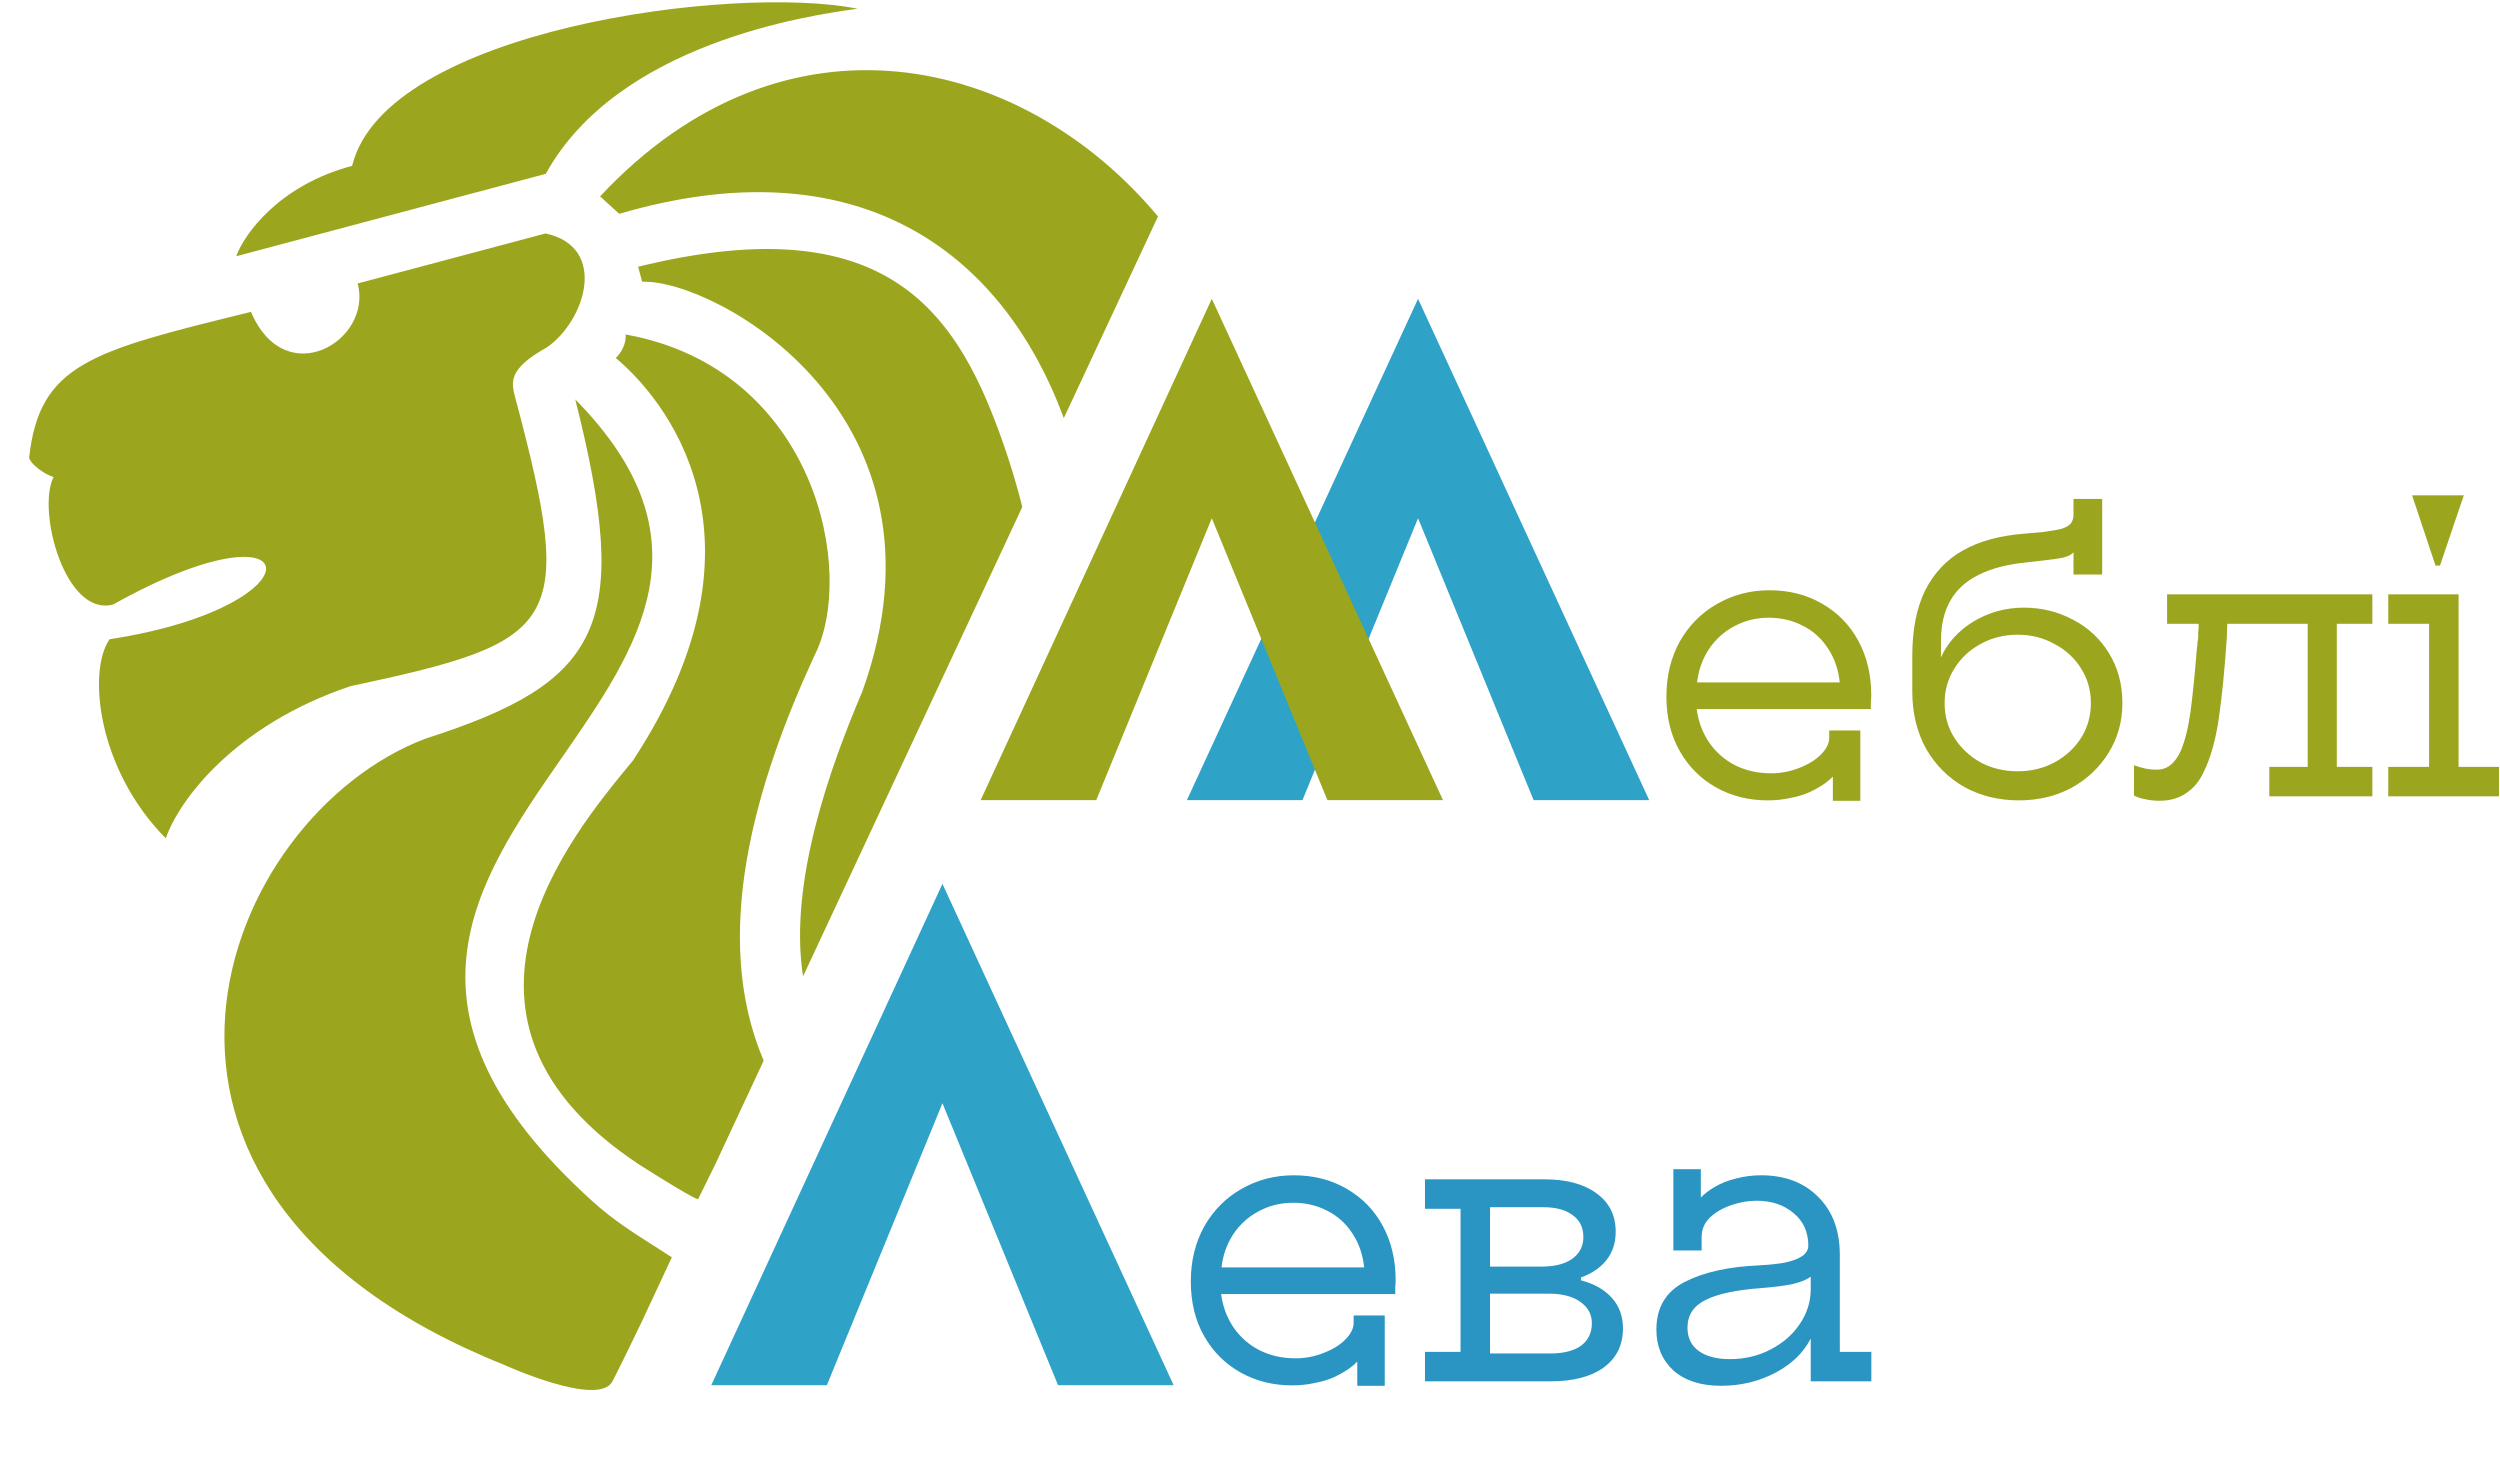 <svg width="594" height="349" viewBox="0 0 594 349" fill="none" xmlns="http://www.w3.org/2000/svg">
<path d="M336.927 71L391.855 190.117H364.391L336.927 123.129L309.464 190.117H282L336.927 71Z" fill="#2EA2C7"/>
<path d="M435.488 184.504C434.208 185.848 432.416 187.064 430.112 188.152C428.704 188.792 427.136 189.272 425.408 189.592C423.68 189.976 421.888 190.168 420.032 190.168C415.488 190.168 411.392 189.144 407.744 187.096C404.096 185.048 401.216 182.168 399.104 178.456C396.992 174.744 395.936 170.424 395.936 165.496C395.936 160.632 396.992 156.28 399.104 152.44C401.28 148.6 404.224 145.624 407.936 143.512C411.712 141.336 415.872 140.248 420.416 140.248C425.088 140.248 429.248 141.304 432.896 143.416C436.608 145.528 439.488 148.472 441.536 152.248C443.584 156.024 444.608 160.344 444.608 165.208C444.608 165.72 444.576 166.264 444.512 166.84C444.512 167.416 444.512 167.96 444.512 168.472H403.136C403.52 171.416 404.512 174.072 406.112 176.44C407.712 178.744 409.76 180.536 412.256 181.816C414.816 183.096 417.664 183.736 420.8 183.736C423.104 183.736 425.312 183.32 427.424 182.488C429.6 181.656 431.328 180.6 432.608 179.32C433.952 177.976 434.624 176.632 434.624 175.288V173.56H442.016V190.264H435.488V184.504ZM437.12 162.136C436.8 159.064 435.872 156.376 434.336 154.072C432.8 151.704 430.816 149.912 428.384 148.696C425.952 147.416 423.232 146.776 420.224 146.776C417.28 146.776 414.56 147.448 412.064 148.792C409.632 150.072 407.616 151.896 406.016 154.264C404.48 156.632 403.552 159.256 403.232 162.136H437.12ZM479.704 190.168C474.904 190.168 470.584 189.112 466.744 187C462.904 184.824 459.864 181.784 457.624 177.88C455.448 173.912 454.36 169.4 454.36 164.344V155.8C454.36 149.592 455.384 144.408 457.432 140.248C459.544 136.088 462.552 132.92 466.456 130.744C470.36 128.568 475.16 127.256 480.856 126.808L485.272 126.424C487.256 126.168 488.76 125.912 489.784 125.656C490.808 125.336 491.544 124.92 491.992 124.408C492.44 123.832 492.664 123.128 492.664 122.296V118.552H499.48V136.504H492.664V131.224C492.28 131.736 491.48 132.152 490.264 132.472C489.048 132.728 487.256 132.984 484.888 133.24L481.528 133.624C476.92 134.072 473.112 135.064 470.104 136.6C467.096 138.072 464.856 140.12 463.384 142.744C461.912 145.304 461.176 148.504 461.176 152.344V156.184C462.776 152.664 465.368 149.816 468.952 147.64C472.6 145.464 476.568 144.376 480.856 144.376C485.08 144.376 488.984 145.336 492.568 147.256C496.152 149.112 499 151.768 501.112 155.224C503.224 158.68 504.28 162.616 504.28 167.032C504.28 171.384 503.192 175.32 501.016 178.84C498.84 182.36 495.896 185.144 492.184 187.192C488.472 189.176 484.312 190.168 479.704 190.168ZM479.416 183.256C482.616 183.256 485.528 182.552 488.152 181.144C490.84 179.672 492.952 177.72 494.488 175.288C496.024 172.856 496.792 170.104 496.792 167.032C496.792 164.024 496.024 161.304 494.488 158.872C492.952 156.376 490.84 154.424 488.152 153.016C485.528 151.544 482.616 150.808 479.416 150.808C476.152 150.808 473.208 151.544 470.584 153.016C467.96 154.424 465.88 156.376 464.344 158.872C462.808 161.304 462.04 164.024 462.04 167.032C462.04 170.104 462.808 172.856 464.344 175.288C465.88 177.72 467.96 179.672 470.584 181.144C473.208 182.552 476.152 183.256 479.416 183.256ZM513.077 190.264C511.861 190.264 510.709 190.136 509.621 189.88C508.597 189.688 507.733 189.4 507.029 189.016V181.816C507.861 182.136 508.725 182.392 509.621 182.584C510.517 182.776 511.477 182.872 512.501 182.872C514.933 182.872 516.821 181.368 518.165 178.36C519.189 175.928 519.957 172.824 520.469 169.048C520.981 165.208 521.493 160.152 522.005 153.88C522.069 153.56 522.101 153.272 522.101 153.016C522.101 152.76 522.133 152.472 522.197 152.152C522.261 151.832 522.293 151.512 522.293 151.192C522.293 150.808 522.293 150.456 522.293 150.136C522.357 149.816 522.389 149.496 522.389 149.176C522.389 148.856 522.389 148.536 522.389 148.216H514.901V141.208H563.669V148.216H555.221V182.2H563.669V189.208H539.189V182.2H548.309V148.216H529.205L529.109 150.808C529.109 150.872 529.109 150.936 529.109 151C529.109 151.064 529.109 151.128 529.109 151.192C528.597 158.936 527.957 165.432 527.189 170.68C526.421 175.928 525.205 180.216 523.541 183.544C522.517 185.72 521.109 187.384 519.317 188.536C517.589 189.688 515.509 190.264 513.077 190.264ZM567.451 182.2H577.147V148.216H567.451V141.208H584.155V182.2H593.755V189.208H567.451V182.2ZM573.115 117.688H585.403L579.739 134.392H578.683L573.115 117.688Z" fill="#9BA61E"/>
<path d="M287.927 71L342.855 190.117H315.391L287.927 123.129L260.464 190.117H233L287.927 71Z" fill="#9BA61E"/>
<path d="M223.927 210L278.855 329.117H251.391L223.927 262.129L196.464 329.117H169L223.927 210Z" fill="#2EA2C7"/>
<path d="M322.488 323.504C321.208 324.848 319.416 326.064 317.112 327.152C315.704 327.792 314.136 328.272 312.408 328.592C310.68 328.976 308.888 329.168 307.032 329.168C302.488 329.168 298.392 328.144 294.744 326.096C291.096 324.048 288.216 321.168 286.104 317.456C283.992 313.744 282.936 309.424 282.936 304.496C282.936 299.632 283.992 295.28 286.104 291.44C288.28 287.6 291.224 284.624 294.936 282.512C298.712 280.336 302.872 279.248 307.416 279.248C312.088 279.248 316.248 280.304 319.896 282.416C323.608 284.528 326.488 287.472 328.536 291.248C330.584 295.024 331.608 299.344 331.608 304.208C331.608 304.72 331.576 305.264 331.512 305.84C331.512 306.416 331.512 306.96 331.512 307.472H290.136C290.52 310.416 291.512 313.072 293.112 315.44C294.712 317.744 296.76 319.536 299.256 320.816C301.816 322.096 304.664 322.736 307.8 322.736C310.104 322.736 312.312 322.32 314.424 321.488C316.6 320.656 318.328 319.6 319.608 318.32C320.952 316.976 321.624 315.632 321.624 314.288V312.56H329.016V329.264H322.488V323.504ZM324.12 301.136C323.8 298.064 322.872 295.376 321.336 293.072C319.8 290.704 317.816 288.912 315.384 287.696C312.952 286.416 310.232 285.776 307.224 285.776C304.28 285.776 301.56 286.448 299.064 287.792C296.632 289.072 294.616 290.896 293.016 293.264C291.48 295.632 290.552 298.256 290.232 301.136H324.12ZM338.576 321.2H347.024V287.216H338.576V280.208H366.992C372.24 280.208 376.368 281.328 379.376 283.568C382.384 285.744 383.888 288.784 383.888 292.688C383.888 295.312 383.152 297.552 381.68 299.408C380.272 301.2 378.256 302.576 375.632 303.536V304.208C378.832 305.04 381.296 306.448 383.024 308.432C384.752 310.352 385.616 312.752 385.616 315.632C385.616 319.6 384.08 322.704 381.008 324.944C378 327.12 373.776 328.208 368.336 328.208H338.576V321.2ZM368.336 321.584C371.472 321.584 373.904 320.976 375.632 319.76C377.36 318.48 378.224 316.688 378.224 314.384C378.224 312.272 377.296 310.576 375.44 309.296C373.648 308.016 371.184 307.376 368.048 307.376H354.032V321.584H368.336ZM366.224 300.944C369.36 300.944 371.792 300.336 373.52 299.12C375.312 297.84 376.208 296.112 376.208 293.936C376.208 291.696 375.376 289.968 373.712 288.752C372.048 287.472 369.712 286.832 366.704 286.832H354.032V300.944H366.224ZM408.917 329.264C404.117 329.264 400.341 328.048 397.589 325.616C394.901 323.12 393.557 319.888 393.557 315.92C393.557 310.672 395.797 306.896 400.277 304.592C404.757 302.288 410.613 300.976 417.845 300.656C420.341 300.528 422.453 300.304 424.181 299.984C425.909 299.6 427.253 299.088 428.213 298.448C429.173 297.744 429.653 296.912 429.653 295.952C429.653 292.752 428.501 290.192 426.197 288.272C423.893 286.288 420.949 285.296 417.365 285.296C415.381 285.296 413.365 285.648 411.317 286.352C409.269 287.056 407.573 288.048 406.229 289.328C404.949 290.608 404.309 292.144 404.309 293.936V297.104H397.589V277.808H404.117V284.528C405.013 283.632 406.101 282.8 407.381 282.032C408.917 281.136 410.613 280.464 412.469 280.016C414.389 279.504 416.373 279.248 418.421 279.248C424.117 279.248 428.661 280.976 432.053 284.432C435.445 287.824 437.141 292.4 437.141 298.16V321.2H444.629V328.208H430.229V318.032C428.501 321.424 425.685 324.144 421.781 326.192C417.877 328.24 413.589 329.264 408.917 329.264ZM411.029 322.928C414.549 322.928 417.781 322.16 420.725 320.624C423.669 319.088 425.973 317.072 427.637 314.576C429.365 312.016 430.229 309.264 430.229 306.32V303.344C429.269 304.048 427.861 304.624 426.005 305.072C424.213 305.456 421.781 305.776 418.709 306.032C412.501 306.48 407.989 307.44 405.173 308.912C402.357 310.32 400.949 312.496 400.949 315.44C400.949 317.872 401.845 319.728 403.637 321.008C405.429 322.288 407.893 322.928 411.029 322.928Z" fill="#2A95C3"/>
<path fill-rule="evenodd" clip-rule="evenodd" d="M275.137 51.432C243.217 13.186 186.599 -0.457 142.581 46.662L147.127 50.805C203.141 34.387 237.845 59.023 252.761 99.339L275.137 51.432ZM242.9 120.451C241.121 113.4 238.875 106.35 236.164 99.379C225.248 71.308 207.26 49.71 151.621 63.377L152.572 66.948C169.593 66.24 228.618 98.329 204.883 164.309C197.352 182.012 187.314 209.662 190.805 231.985L242.9 120.451ZM181.452 252.01C168.77 222.271 179.482 186.217 193.459 155.877C203.56 136.36 194.033 87.651 148.639 79.468C148.774 80.452 148.495 82.948 146.304 85.061C157.108 94.04 185.757 126.95 150.362 180.737L149.964 181.218C135.514 198.706 99.565 242.212 151.96 276.762C166.757 286.126 165.89 284.883 165.89 284.883C166.765 283.138 168.236 280.144 169.939 276.66L181.452 252.01ZM159.627 298.738C158.131 297.76 156.69 296.844 155.286 295.952L155.286 295.952C150.215 292.729 145.633 289.817 140.752 285.406C91.349 240.765 112.806 209.838 133.466 180.061C151.768 153.681 169.445 128.203 136.682 94.889C150.231 148.647 143.084 162.023 101.158 175.481C52.492 193.792 16.559 282.906 119.739 324.273C119.739 324.273 142.202 334.524 145.513 328.208C146.839 325.679 149.56 320.104 152.273 314.483L159.627 298.738ZM129.68 41.3L56.114 60.888C58.036 55.659 66.237 44.042 83.665 39.402C91.509 7.101 174.261 -3.841 203.754 2.074C203.585 2.098 203.403 2.123 203.209 2.151L203.204 2.151L203.203 2.151C192.797 3.614 146.888 10.069 129.68 41.3ZM84.988 67.35C88.601 80.921 67.814 93.339 59.632 74.101L58.984 74.261C21.8 83.406 9.336 86.471 6.914 108.789C7.294 110.218 10.197 112.504 12.72 113.362C8.717 121.312 15.468 146.667 26.897 143.624C73.828 117.361 77.103 144.025 26.037 151.885C20.773 159.405 23.082 182.731 39.397 199.191C42.4 190.361 55.571 172.321 83.308 163.024C133.256 152.402 136.876 148.761 122.423 94.479C121.473 90.908 120.617 87.694 129.951 82.531C138.999 76.298 144.648 58.732 129.628 55.465L84.988 67.35Z" fill="#9BA61E"/>
</svg>
